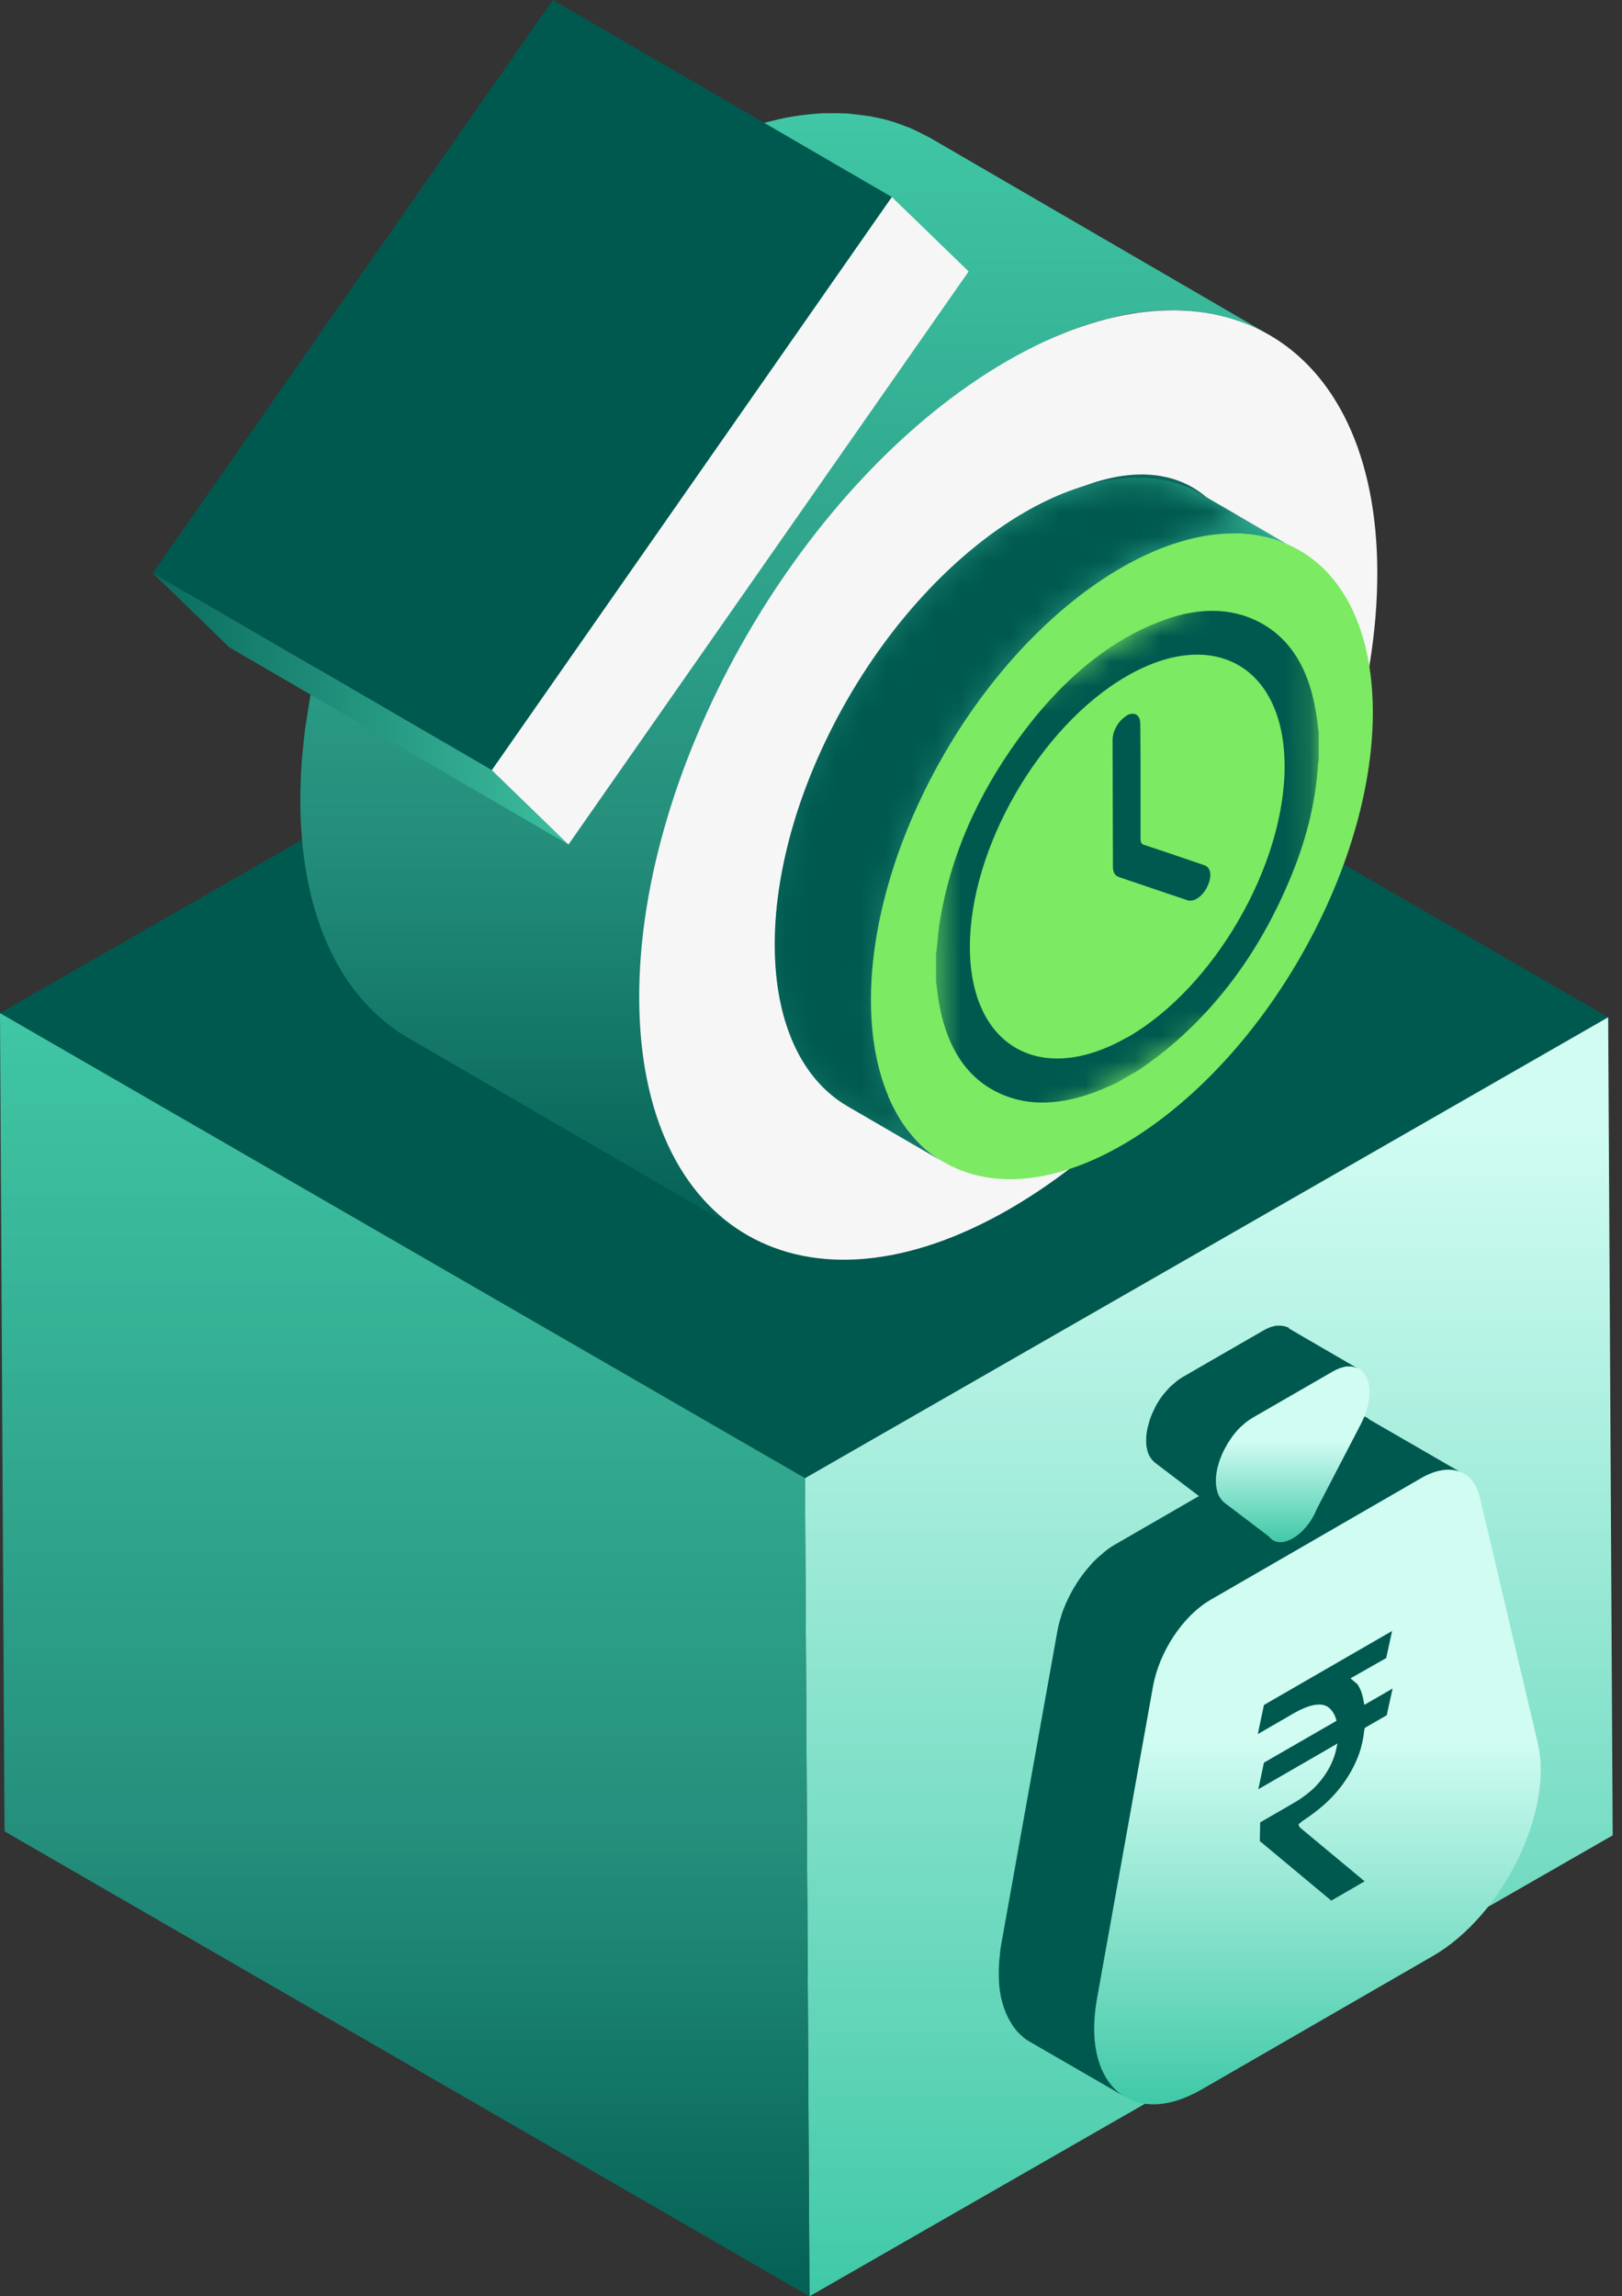 <svg width="65" height="92" viewBox="0 0 65 92" fill="none" xmlns="http://www.w3.org/2000/svg">
<rect x="0" y="0" width="65" height="92" fill="#333333" stroke="none"/>
<path d="M32.258 59.224L0 40.59L32.188 22.121L64.446 40.755L32.258 59.224Z" fill="#00594F"/>
<path d="M64.446 40.756L64.627 73.532L32.439 92L32.258 59.224L64.446 40.756Z" fill="url(#paint0_linear_2977_47357)"/>
<path d="M32.439 92L0.181 73.371L0 40.59L32.258 59.219L32.439 91.995V92Z" fill="url(#paint1_linear_2977_47357)"/>
<path d="M52.918 28.585C52.943 28.434 52.963 28.288 52.983 28.137C52.993 28.067 53.008 27.997 53.013 27.926C53.013 27.906 53.013 27.891 53.018 27.871C53.058 27.555 53.089 27.238 53.109 26.926C53.109 26.861 53.119 26.791 53.119 26.725C53.139 26.404 53.149 26.082 53.149 25.765C53.144 23.805 52.752 22.172 52.058 20.916C51.521 19.936 50.797 19.187 49.928 18.68L29.082 6.568C31.062 7.719 32.293 10.167 32.303 13.649C32.303 13.966 32.293 14.287 32.273 14.609C32.273 14.674 32.268 14.745 32.263 14.81C32.243 15.122 32.213 15.438 32.173 15.755C32.163 15.84 32.148 15.931 32.138 16.021C32.117 16.167 32.097 16.318 32.072 16.468C32.057 16.569 32.037 16.669 32.017 16.77C31.992 16.916 31.962 17.056 31.932 17.202C31.916 17.282 31.896 17.363 31.881 17.443C31.801 17.81 31.71 18.177 31.61 18.544C31.595 18.604 31.575 18.665 31.56 18.73C31.469 19.047 31.374 19.363 31.268 19.68C31.258 19.705 31.253 19.73 31.243 19.755C31.143 20.062 31.027 20.368 30.911 20.675C30.881 20.75 30.851 20.831 30.821 20.906C30.72 21.162 30.615 21.418 30.509 21.675C30.489 21.715 30.474 21.76 30.454 21.8C30.328 22.087 30.203 22.368 30.067 22.65C30.032 22.725 29.997 22.795 29.962 22.866C29.851 23.087 29.741 23.308 29.625 23.529C29.59 23.599 29.555 23.665 29.519 23.735C29.374 24.012 29.218 24.283 29.062 24.554C29.032 24.605 29.002 24.655 28.972 24.705C28.831 24.941 28.69 25.177 28.544 25.409C28.499 25.479 28.459 25.544 28.414 25.615C28.233 25.896 28.047 26.172 27.856 26.449C27.826 26.489 27.796 26.529 27.77 26.57C27.57 26.851 27.369 27.127 27.157 27.399C27.127 27.434 27.102 27.474 27.072 27.509C26.811 27.846 26.539 28.178 26.263 28.494C26.223 28.54 26.188 28.585 26.152 28.625C25.986 28.816 25.816 29.002 25.645 29.183C25.63 29.198 25.615 29.213 25.605 29.228C25.419 29.424 25.233 29.615 25.042 29.806C25.002 29.846 24.961 29.881 24.921 29.921C24.675 30.163 24.424 30.399 24.167 30.62C24.142 30.64 24.117 30.665 24.097 30.685C23.831 30.916 23.564 31.138 23.293 31.354C23.243 31.394 23.187 31.434 23.137 31.474C22.871 31.68 22.599 31.876 22.323 32.062C22.273 32.097 22.223 32.128 22.177 32.158C21.891 32.349 21.599 32.535 21.308 32.706C21.072 32.841 20.84 32.967 20.609 33.082C20.544 33.118 20.479 33.148 20.408 33.178C20.232 33.263 20.056 33.344 19.881 33.419C19.82 33.444 19.755 33.474 19.695 33.499C19.529 33.565 19.368 33.63 19.202 33.685C19.162 33.701 19.122 33.716 19.087 33.731C18.886 33.801 18.685 33.861 18.489 33.917C18.373 33.947 18.257 33.977 18.147 34.002C18.092 34.017 18.036 34.032 17.986 34.042C17.82 34.078 17.649 34.108 17.488 34.133C17.237 34.173 16.991 34.193 16.75 34.208C16.7 34.208 16.654 34.213 16.604 34.218C16.388 34.228 16.172 34.223 15.966 34.213C15.931 34.213 15.89 34.208 15.855 34.203C15.684 34.188 15.519 34.173 15.358 34.143C15.307 34.133 15.257 34.128 15.207 34.118C15.021 34.083 14.835 34.042 14.654 33.992C14.644 33.992 14.639 33.987 14.629 33.982C14.458 33.932 14.292 33.871 14.132 33.806C14.086 33.786 14.036 33.766 13.991 33.746C13.85 33.685 13.714 33.62 13.584 33.545C13.539 33.52 13.493 33.499 13.453 33.474L34.309 45.596C34.309 45.596 34.349 45.621 34.369 45.631C34.394 45.646 34.419 45.656 34.439 45.666C34.57 45.736 34.706 45.802 34.846 45.867C34.871 45.877 34.897 45.892 34.922 45.902C34.942 45.912 34.967 45.917 34.987 45.927C35.148 45.993 35.314 46.053 35.484 46.103C35.495 46.103 35.5 46.108 35.51 46.113C35.691 46.164 35.871 46.204 36.062 46.239C36.083 46.239 36.103 46.249 36.128 46.254C36.158 46.254 36.188 46.259 36.218 46.264C36.384 46.289 36.55 46.309 36.716 46.324C36.741 46.324 36.771 46.334 36.796 46.334C36.806 46.334 36.816 46.334 36.826 46.334C37.037 46.344 37.248 46.349 37.465 46.34C37.485 46.34 37.505 46.34 37.525 46.34C37.55 46.34 37.58 46.334 37.61 46.329C37.852 46.314 38.098 46.294 38.349 46.254C38.515 46.229 38.681 46.199 38.846 46.164C38.902 46.154 38.957 46.138 39.007 46.123C39.113 46.098 39.213 46.078 39.319 46.048C39.329 46.048 39.339 46.043 39.349 46.038C39.545 45.983 39.746 45.922 39.947 45.852C39.987 45.837 40.028 45.822 40.063 45.807C40.224 45.746 40.389 45.686 40.555 45.621C40.575 45.611 40.595 45.606 40.62 45.596C40.661 45.581 40.701 45.556 40.741 45.54C40.917 45.465 41.093 45.385 41.269 45.299C41.334 45.269 41.399 45.234 41.47 45.204C41.701 45.088 41.937 44.962 42.168 44.827C42.46 44.656 42.751 44.475 43.038 44.279C43.088 44.244 43.138 44.214 43.184 44.184C43.46 43.998 43.726 43.802 43.998 43.596C44.048 43.555 44.103 43.515 44.153 43.475C44.425 43.259 44.696 43.043 44.957 42.807C44.983 42.786 45.003 42.761 45.028 42.741C45.284 42.515 45.535 42.279 45.782 42.038C45.807 42.013 45.832 41.992 45.857 41.967C45.872 41.952 45.887 41.937 45.902 41.922C46.093 41.731 46.279 41.54 46.465 41.344C46.48 41.329 46.49 41.314 46.505 41.304C46.676 41.118 46.847 40.932 47.013 40.741C47.028 40.721 47.048 40.706 47.063 40.686C47.083 40.661 47.103 40.636 47.123 40.611C47.4 40.289 47.671 39.962 47.932 39.62C47.943 39.61 47.947 39.6 47.958 39.59C47.978 39.565 47.998 39.535 48.018 39.51C48.229 39.239 48.43 38.957 48.631 38.676C48.651 38.651 48.671 38.62 48.691 38.595C48.701 38.585 48.706 38.57 48.716 38.555C48.907 38.279 49.093 38.002 49.274 37.721C49.294 37.696 49.309 37.666 49.33 37.641C49.355 37.6 49.38 37.56 49.405 37.52C49.551 37.289 49.696 37.053 49.837 36.816C49.857 36.781 49.882 36.746 49.902 36.711C49.913 36.696 49.917 36.686 49.928 36.671C50.083 36.399 50.239 36.123 50.385 35.851C50.395 35.826 50.41 35.806 50.425 35.786C50.45 35.741 50.47 35.696 50.495 35.65C50.611 35.429 50.722 35.208 50.832 34.987C50.852 34.942 50.877 34.897 50.903 34.851C50.918 34.826 50.928 34.796 50.938 34.771C51.073 34.489 51.204 34.208 51.325 33.922C51.325 33.912 51.335 33.902 51.34 33.892C51.355 33.861 51.365 33.826 51.38 33.796C51.49 33.54 51.596 33.283 51.697 33.027C51.712 32.987 51.732 32.942 51.747 32.901C51.762 32.866 51.772 32.831 51.782 32.796C51.898 32.489 52.008 32.183 52.114 31.876C52.114 31.871 52.114 31.866 52.119 31.856C52.124 31.836 52.129 31.816 52.134 31.801C52.239 31.484 52.335 31.168 52.425 30.851C52.435 30.811 52.45 30.771 52.46 30.73C52.465 30.71 52.47 30.685 52.475 30.665C52.576 30.298 52.666 29.931 52.747 29.565C52.752 29.529 52.762 29.499 52.772 29.464C52.782 29.419 52.792 29.369 52.797 29.323C52.827 29.178 52.852 29.037 52.883 28.891C52.903 28.791 52.918 28.69 52.938 28.59L52.918 28.585Z" fill="url(#paint2_linear_2977_47357)"/>
<path d="M42.269 13.503C42.349 13.467 42.435 13.432 42.515 13.397C42.736 13.307 42.958 13.226 43.174 13.146C43.224 13.126 43.279 13.106 43.329 13.085C43.596 12.995 43.862 12.91 44.128 12.839C44.284 12.799 44.435 12.759 44.586 12.724C44.656 12.709 44.731 12.688 44.802 12.668C45.028 12.618 45.249 12.578 45.47 12.543C45.475 12.543 45.48 12.543 45.49 12.543C45.696 12.513 45.897 12.487 46.093 12.467C46.159 12.462 46.224 12.457 46.289 12.452C46.435 12.442 46.576 12.432 46.717 12.427C46.777 12.427 46.842 12.427 46.902 12.427C47.048 12.427 47.194 12.427 47.34 12.432C47.39 12.432 47.44 12.432 47.49 12.437C47.546 12.437 47.601 12.447 47.656 12.452C47.882 12.467 48.103 12.498 48.325 12.533C48.395 12.543 48.46 12.553 48.531 12.568C48.782 12.613 49.028 12.668 49.269 12.739C49.279 12.739 49.289 12.749 49.305 12.749C49.531 12.814 49.752 12.895 49.968 12.985C50.033 13.01 50.094 13.04 50.159 13.065C50.345 13.146 50.526 13.236 50.702 13.332C50.762 13.362 50.822 13.392 50.877 13.427L37.289 5.532C37.264 5.517 37.233 5.502 37.208 5.487C37.178 5.472 37.143 5.457 37.113 5.442C36.937 5.346 36.756 5.256 36.57 5.175C36.535 5.16 36.505 5.14 36.47 5.125C36.44 5.115 36.409 5.105 36.384 5.095C36.168 5.01 35.947 4.929 35.721 4.859C35.711 4.859 35.701 4.854 35.696 4.849C35.696 4.849 35.696 4.849 35.691 4.849C35.45 4.778 35.203 4.723 34.952 4.678C34.922 4.673 34.897 4.663 34.867 4.658C34.826 4.653 34.786 4.648 34.746 4.643C34.53 4.608 34.304 4.582 34.078 4.562C34.042 4.562 34.007 4.552 33.972 4.547C33.952 4.547 33.932 4.547 33.912 4.547C33.861 4.547 33.811 4.547 33.761 4.542C33.615 4.537 33.469 4.532 33.324 4.537C33.264 4.537 33.198 4.537 33.138 4.537C33.088 4.537 33.042 4.537 32.992 4.537C32.902 4.537 32.806 4.552 32.711 4.557C32.645 4.557 32.58 4.567 32.515 4.572C32.314 4.593 32.113 4.613 31.912 4.648C31.907 4.648 31.897 4.648 31.892 4.648C31.67 4.683 31.449 4.723 31.223 4.773C31.153 4.789 31.077 4.809 31.007 4.829C30.871 4.859 30.731 4.894 30.59 4.929C30.575 4.929 30.56 4.939 30.55 4.944C30.288 5.015 30.022 5.1 29.751 5.191C29.701 5.211 29.645 5.231 29.595 5.251C29.379 5.326 29.158 5.412 28.937 5.502C28.906 5.512 28.881 5.522 28.851 5.537C28.796 5.557 28.746 5.588 28.69 5.613C28.459 5.713 28.223 5.819 27.987 5.934C27.896 5.98 27.811 6.02 27.72 6.065C27.409 6.221 27.097 6.387 26.781 6.567C26.781 6.567 26.781 6.567 26.776 6.567C26.54 6.703 26.308 6.849 26.072 6.995C25.997 7.045 25.921 7.095 25.841 7.145C25.68 7.251 25.524 7.351 25.369 7.462C25.278 7.522 25.193 7.583 25.102 7.648C24.956 7.753 24.811 7.854 24.665 7.965C24.575 8.03 24.489 8.095 24.399 8.166C24.253 8.276 24.107 8.392 23.966 8.502C23.881 8.568 23.801 8.633 23.715 8.703C23.554 8.834 23.394 8.97 23.238 9.105C23.177 9.161 23.112 9.211 23.052 9.266C22.831 9.457 22.615 9.653 22.398 9.854C22.353 9.899 22.303 9.945 22.258 9.99C22.117 10.126 21.971 10.261 21.831 10.397C21.811 10.417 21.791 10.437 21.77 10.457C21.514 10.708 21.263 10.97 21.017 11.231C20.996 11.251 20.981 11.271 20.966 11.291C20.735 11.538 20.509 11.789 20.283 12.045C20.263 12.07 20.238 12.095 20.218 12.121C20.192 12.151 20.167 12.186 20.137 12.216C19.765 12.648 19.403 13.085 19.052 13.538C19.042 13.553 19.026 13.563 19.016 13.578C18.986 13.613 18.961 13.653 18.931 13.694C18.65 14.055 18.378 14.427 18.112 14.804C18.087 14.839 18.057 14.874 18.031 14.915C18.021 14.93 18.006 14.95 17.996 14.965C17.74 15.332 17.489 15.704 17.247 16.081C17.222 16.116 17.197 16.151 17.177 16.191C17.142 16.246 17.112 16.302 17.077 16.357C16.881 16.664 16.69 16.975 16.504 17.292C16.474 17.342 16.443 17.392 16.413 17.442C16.403 17.463 16.393 17.483 16.383 17.498C16.172 17.86 15.971 18.227 15.77 18.598C15.755 18.628 15.735 18.659 15.72 18.689C15.69 18.749 15.659 18.809 15.624 18.875C15.469 19.166 15.323 19.463 15.177 19.759C15.147 19.825 15.112 19.885 15.082 19.95C15.061 19.99 15.046 20.026 15.031 20.066C14.85 20.443 14.68 20.82 14.514 21.197C14.509 21.206 14.504 21.222 14.499 21.232C14.479 21.272 14.463 21.317 14.448 21.357C14.303 21.699 14.162 22.046 14.026 22.387C14.006 22.443 13.981 22.498 13.956 22.553C13.936 22.599 13.926 22.649 13.906 22.694C13.75 23.106 13.599 23.513 13.463 23.925C13.463 23.93 13.458 23.94 13.453 23.945C13.443 23.971 13.438 23.991 13.433 24.016C13.293 24.443 13.162 24.87 13.041 25.297C13.026 25.348 13.006 25.403 12.996 25.453C12.981 25.503 12.971 25.549 12.956 25.599C12.921 25.729 12.885 25.855 12.855 25.986C12.81 26.157 12.77 26.327 12.73 26.493C12.7 26.619 12.669 26.744 12.644 26.875C12.624 26.966 12.599 27.056 12.584 27.152C12.569 27.217 12.559 27.282 12.544 27.348C12.504 27.538 12.468 27.73 12.433 27.915C12.408 28.051 12.383 28.187 12.363 28.328C12.333 28.523 12.303 28.72 12.272 28.916C12.257 29.011 12.242 29.107 12.227 29.202C12.222 29.242 12.217 29.282 12.212 29.323C12.202 29.413 12.192 29.503 12.182 29.589C12.162 29.78 12.142 29.971 12.122 30.162C12.111 30.257 12.107 30.358 12.096 30.453C12.081 30.644 12.071 30.84 12.061 31.031C12.061 31.117 12.051 31.197 12.051 31.282C12.041 31.554 12.036 31.825 12.036 32.097C12.046 36.172 13.308 39.193 15.403 40.916C15.554 41.042 15.705 41.157 15.866 41.268C16.021 41.379 16.187 41.479 16.353 41.58L29.942 49.474C28.781 48.801 27.811 47.791 27.092 46.484C26.987 46.298 26.891 46.102 26.796 45.906C26.61 45.509 26.444 45.082 26.298 44.64C26.152 44.198 26.032 43.72 25.936 43.228C25.881 42.956 25.836 42.675 25.796 42.384C25.69 41.635 25.635 40.836 25.63 39.996C25.63 39.725 25.635 39.454 25.645 39.182C25.645 39.097 25.655 39.012 25.655 38.926C25.665 38.735 25.675 38.544 25.69 38.353C25.695 38.258 25.705 38.157 25.715 38.062C25.73 37.871 25.75 37.685 25.771 37.494C25.781 37.403 25.791 37.313 25.801 37.222C25.816 37.087 25.836 36.951 25.856 36.821C25.886 36.624 25.911 36.428 25.947 36.227C25.967 36.092 25.992 35.956 26.017 35.82C26.052 35.63 26.087 35.438 26.127 35.248C26.157 35.092 26.193 34.936 26.228 34.78C26.258 34.654 26.283 34.524 26.313 34.398C26.354 34.227 26.399 34.056 26.439 33.886C26.469 33.76 26.504 33.634 26.54 33.509C26.57 33.403 26.6 33.298 26.63 33.197C26.75 32.77 26.881 32.343 27.022 31.921C27.032 31.89 27.042 31.86 27.052 31.835C27.188 31.423 27.338 31.011 27.494 30.599C27.535 30.498 27.57 30.398 27.61 30.297C27.746 29.951 27.886 29.604 28.032 29.257C28.052 29.207 28.077 29.152 28.097 29.101C28.263 28.72 28.439 28.343 28.615 27.966C28.66 27.865 28.71 27.77 28.761 27.669C28.906 27.373 29.057 27.076 29.213 26.78C29.258 26.689 29.308 26.599 29.354 26.508C29.55 26.137 29.756 25.77 29.967 25.408C30.007 25.342 30.047 25.272 30.087 25.207C30.273 24.89 30.464 24.579 30.66 24.267C30.716 24.177 30.776 24.086 30.831 23.996C31.072 23.619 31.324 23.242 31.58 22.875C31.62 22.82 31.655 22.769 31.695 22.714C31.962 22.337 32.238 21.965 32.515 21.604C32.555 21.553 32.59 21.503 32.63 21.453C32.982 21 33.344 20.563 33.711 20.136C33.761 20.076 33.811 20.015 33.867 19.955C34.093 19.699 34.319 19.448 34.55 19.196C34.565 19.181 34.58 19.161 34.6 19.146C34.846 18.88 35.098 18.623 35.354 18.372C35.52 18.206 35.691 18.046 35.857 17.885C35.897 17.845 35.937 17.804 35.977 17.769C36.193 17.568 36.409 17.372 36.63 17.176C36.691 17.126 36.751 17.076 36.811 17.025C36.972 16.885 37.138 16.749 37.299 16.613C37.379 16.548 37.46 16.483 37.545 16.417C37.691 16.302 37.837 16.186 37.982 16.076C38.068 16.01 38.158 15.945 38.244 15.88C38.389 15.769 38.535 15.664 38.681 15.563C38.766 15.503 38.852 15.442 38.942 15.382C39.103 15.271 39.264 15.166 39.425 15.06C39.5 15.01 39.57 14.965 39.646 14.915C39.882 14.764 40.118 14.623 40.359 14.482C40.676 14.302 40.987 14.136 41.299 13.98C41.39 13.935 41.48 13.895 41.565 13.849C41.802 13.734 42.038 13.628 42.269 13.528V13.503Z" fill="url(#paint3_linear_2977_47357)"/>
<path d="M49.747 30.459C47.867 36.595 43.535 41.756 38.771 44.108C33.248 46.831 29.64 43.389 30.726 36.399C31.374 32.233 33.54 27.755 36.349 24.242C36.635 23.886 36.922 23.544 37.218 23.207L49.742 30.459H49.747Z" fill="url(#paint4_linear_2977_47357)"/>
<path d="M40.359 14.463C48.531 9.744 55.169 13.528 55.194 22.915C55.219 32.298 48.626 43.725 40.455 48.439C32.283 53.158 25.64 49.374 25.615 39.992C25.59 30.604 32.183 19.181 40.359 14.463ZM38.937 43.057C44.003 40.559 48.918 33.343 49.913 26.941C50.908 20.528 47.606 17.367 42.54 19.865C37.475 22.363 32.555 29.579 31.56 35.991C30.565 42.399 33.872 45.555 38.937 43.057Z" fill="#F6F6F6"/>
<path d="M19.71 30.856L6.121 22.961L22.152 0L35.741 7.895L19.71 30.856Z" fill="#00594F"/>
<path d="M22.78 33.836L9.197 25.941L6.121 22.961L19.71 30.856L22.78 33.836Z" fill="url(#paint5_linear_2977_47357)"/>
<path d="M35.741 7.895L38.817 10.875L22.78 33.836L19.71 30.856L35.741 7.895Z" fill="#F6F6F6"/>
<path d="M54.842 56.827C54.842 56.827 54.832 56.827 54.827 56.822C54.787 56.801 54.747 56.781 54.707 56.761C54.697 56.761 54.691 56.756 54.681 56.751C54.666 56.746 54.656 56.741 54.641 56.736C54.621 56.731 54.601 56.721 54.581 56.716C54.556 56.711 54.531 56.706 54.506 56.701C54.49 56.701 54.48 56.696 54.465 56.691C54.46 56.691 54.45 56.691 54.445 56.691C54.4 56.681 54.35 56.676 54.3 56.676H54.289C54.274 56.676 54.264 56.676 54.249 56.676C54.214 56.676 54.179 56.676 54.144 56.676C54.129 56.676 54.114 56.676 54.103 56.676C54.078 56.676 54.053 56.676 54.033 56.681C54.013 56.681 53.993 56.681 53.968 56.686C53.948 56.686 53.928 56.696 53.907 56.701C53.872 56.706 53.842 56.716 53.807 56.721C53.792 56.721 53.772 56.726 53.757 56.731C53.737 56.731 53.722 56.746 53.702 56.751C53.646 56.766 53.591 56.786 53.536 56.806C53.516 56.812 53.495 56.816 53.475 56.827C53.465 56.827 53.45 56.842 53.44 56.847C53.34 56.892 53.239 56.937 53.139 56.997L44.691 61.877C44.55 61.958 44.414 62.048 44.284 62.154C44.239 62.189 44.199 62.229 44.158 62.264C44.068 62.339 43.982 62.41 43.897 62.495C43.806 62.581 43.721 62.676 43.641 62.772C43.615 62.802 43.595 62.832 43.57 62.857C43.55 62.877 43.535 62.902 43.515 62.922C43.495 62.953 43.47 62.978 43.45 63.003C43.394 63.073 43.344 63.144 43.289 63.219C43.269 63.249 43.249 63.274 43.234 63.304C43.224 63.319 43.214 63.334 43.203 63.349C43.188 63.375 43.168 63.4 43.153 63.425C43.113 63.49 43.068 63.561 43.028 63.626C42.997 63.681 42.967 63.731 42.937 63.787C42.937 63.792 42.927 63.802 42.927 63.807C42.927 63.812 42.922 63.822 42.917 63.827C42.882 63.892 42.847 63.963 42.811 64.033C42.776 64.103 42.746 64.169 42.716 64.239C42.711 64.254 42.706 64.269 42.696 64.284C42.691 64.299 42.686 64.309 42.681 64.325C42.661 64.37 42.646 64.41 42.626 64.455C42.595 64.531 42.57 64.606 42.545 64.681C42.535 64.716 42.525 64.752 42.515 64.787C42.51 64.807 42.505 64.827 42.495 64.847C42.485 64.877 42.475 64.902 42.47 64.933C42.445 65.028 42.419 65.124 42.399 65.219C42.389 65.259 42.384 65.304 42.374 65.345L40.128 77.873C40.103 77.999 40.088 78.124 40.073 78.245C40.073 78.245 40.073 78.255 40.073 78.26C40.073 78.27 40.073 78.275 40.073 78.285C40.047 78.486 40.032 78.687 40.027 78.873C40.027 78.883 40.027 78.893 40.027 78.898C40.022 79.084 40.027 79.265 40.037 79.436C40.037 79.456 40.037 79.476 40.037 79.491C40.053 79.657 40.073 79.813 40.103 79.963C40.103 79.984 40.113 80.009 40.118 80.029C40.148 80.175 40.188 80.315 40.233 80.446C40.238 80.466 40.248 80.491 40.258 80.511C40.304 80.642 40.359 80.763 40.419 80.878C40.429 80.898 40.439 80.913 40.45 80.933C40.515 81.049 40.58 81.155 40.656 81.255C40.666 81.27 40.676 81.28 40.686 81.295C40.766 81.396 40.852 81.486 40.942 81.567C40.952 81.572 40.957 81.582 40.967 81.587C41.063 81.672 41.168 81.748 41.279 81.808L45.113 84.024C45.002 83.959 44.902 83.883 44.801 83.803C44.791 83.798 44.786 83.788 44.776 83.783C44.686 83.702 44.6 83.612 44.52 83.511C44.51 83.496 44.5 83.486 44.49 83.471C44.414 83.371 44.344 83.265 44.284 83.15C44.274 83.129 44.264 83.115 44.254 83.094C44.193 82.979 44.138 82.858 44.093 82.728C44.083 82.707 44.078 82.682 44.073 82.662C44.028 82.531 43.987 82.391 43.957 82.245C43.957 82.225 43.947 82.2 43.942 82.18C43.912 82.029 43.892 81.868 43.877 81.707C43.877 81.687 43.877 81.667 43.877 81.652C43.867 81.481 43.862 81.3 43.867 81.114C43.867 81.104 43.867 81.094 43.867 81.089C43.872 80.898 43.887 80.702 43.912 80.501C43.912 80.491 43.912 80.476 43.912 80.466C43.927 80.346 43.947 80.22 43.967 80.094L46.214 67.566C46.244 67.4 46.284 67.234 46.334 67.073C46.339 67.053 46.344 67.033 46.354 67.013C46.405 66.857 46.46 66.701 46.52 66.551C46.525 66.536 46.53 66.526 46.535 66.51C46.606 66.35 46.681 66.189 46.761 66.033C46.761 66.028 46.772 66.018 46.772 66.013C46.852 65.862 46.942 65.716 47.033 65.576C47.043 65.561 47.053 65.546 47.063 65.531C47.153 65.4 47.249 65.269 47.344 65.149C47.364 65.129 47.38 65.103 47.4 65.083C47.505 64.958 47.616 64.832 47.731 64.722C47.817 64.636 47.902 64.566 47.993 64.49C48.033 64.455 48.078 64.415 48.118 64.38C48.249 64.274 48.39 64.184 48.525 64.103L56.973 59.224C57.074 59.163 57.174 59.118 57.275 59.073C57.305 59.058 57.335 59.048 57.37 59.038C57.425 59.018 57.481 58.998 57.536 58.982C57.571 58.972 57.606 58.962 57.641 58.952C57.677 58.942 57.707 58.937 57.742 58.932C57.782 58.922 57.827 58.917 57.868 58.912C57.893 58.912 57.918 58.907 57.938 58.907C57.988 58.907 58.038 58.907 58.089 58.907C58.104 58.907 58.114 58.907 58.129 58.907C58.189 58.907 58.249 58.917 58.305 58.927C58.32 58.927 58.33 58.932 58.345 58.937C58.39 58.947 58.435 58.962 58.481 58.977C58.496 58.977 58.506 58.987 58.521 58.992C58.576 59.013 58.626 59.038 58.677 59.068L54.842 56.852V56.827Z" fill="#00594F"/>
<path d="M61.622 69.822C62.27 72.571 60.22 76.747 57.431 78.36L48.149 83.717C45.385 85.315 43.334 83.531 43.962 80.079L46.209 67.55C46.465 66.158 47.415 64.726 48.526 64.088L56.973 59.208C58.084 58.57 59.054 58.892 59.305 59.987L61.622 69.822Z" fill="url(#paint6_linear_2977_47357)"/>
<path d="M54.244 67.349L54.119 67.243L55.551 66.429L55.787 65.344L50.651 68.309L50.405 69.475L51.832 68.65C52.435 68.304 52.897 68.203 53.184 68.369C53.33 68.46 53.445 68.605 53.52 68.811L53.561 68.942L50.651 70.62L50.425 71.686L53.601 69.852L53.561 70.007C53.531 70.188 53.475 70.364 53.41 70.525C53.274 70.867 53.068 71.183 52.802 71.485C52.546 71.766 52.219 72.017 51.847 72.234L50.5 73.013L50.485 73.761L53.35 76.148L54.686 75.374L52.083 73.209L52.033 73.093L52.189 72.962C52.802 72.565 53.299 72.133 53.671 71.666C54.033 71.213 54.3 70.731 54.47 70.249C54.566 69.972 54.631 69.681 54.671 69.329L54.691 69.228L55.571 68.721L55.807 67.65L54.676 68.304L54.656 68.213C54.606 67.892 54.521 67.655 54.405 67.49C54.385 67.454 54.345 67.434 54.315 67.409L54.249 67.349" fill="#00594F"/>
<path d="M53.415 54.932C54.661 54.214 55.34 55.505 54.531 57.063L52.772 60.45C52.556 60.993 52.184 61.415 51.812 61.631C51.44 61.847 51.068 61.852 50.852 61.561L49.078 60.214C48.264 59.596 48.932 57.526 50.179 56.802L53.41 54.938L53.415 54.932Z" fill="url(#paint7_linear_2977_47357)"/>
<path d="M51.656 53.199C51.656 53.199 51.656 53.199 51.651 53.199C51.626 53.184 51.601 53.174 51.576 53.163C51.576 53.163 51.566 53.163 51.561 53.163C51.55 53.163 51.545 53.158 51.535 53.154C51.52 53.154 51.51 53.143 51.495 53.138C51.485 53.138 51.47 53.133 51.455 53.128C51.445 53.128 51.44 53.128 51.43 53.123C51.425 53.123 51.42 53.123 51.415 53.123C51.385 53.123 51.36 53.113 51.329 53.113C51.324 53.113 51.319 53.113 51.314 53.113C51.289 53.113 51.264 53.113 51.239 53.113C51.234 53.113 51.224 53.113 51.214 53.113C51.199 53.113 51.189 53.113 51.174 53.113C51.159 53.113 51.148 53.113 51.133 53.113C51.123 53.113 51.108 53.118 51.098 53.123C51.078 53.123 51.058 53.133 51.038 53.138C51.028 53.138 51.018 53.138 51.008 53.143C50.998 53.148 50.988 53.154 50.973 53.154C50.937 53.163 50.902 53.174 50.867 53.189C50.857 53.189 50.842 53.194 50.832 53.204C50.827 53.204 50.817 53.214 50.812 53.214C50.752 53.239 50.686 53.269 50.621 53.309L47.389 55.174C47.304 55.224 47.224 55.279 47.148 55.34C47.123 55.36 47.098 55.38 47.073 55.405C47.023 55.445 46.972 55.49 46.922 55.535C46.912 55.546 46.907 55.551 46.897 55.556C46.862 55.591 46.827 55.631 46.791 55.671C46.776 55.686 46.761 55.701 46.751 55.716C46.751 55.716 46.746 55.721 46.741 55.727C46.701 55.772 46.666 55.817 46.626 55.862C46.616 55.877 46.6 55.892 46.59 55.907C46.58 55.917 46.57 55.932 46.565 55.943C46.555 55.958 46.54 55.973 46.53 55.988C46.5 56.028 46.475 56.073 46.445 56.114C46.44 56.123 46.43 56.134 46.425 56.149C46.42 56.159 46.415 56.169 46.404 56.179C46.395 56.199 46.379 56.219 46.369 56.239C46.344 56.279 46.324 56.319 46.299 56.365C46.294 56.375 46.289 56.39 46.284 56.4C46.279 56.41 46.274 56.42 46.269 56.43C46.259 56.45 46.249 56.47 46.239 56.49C46.219 56.536 46.199 56.576 46.178 56.621C46.178 56.631 46.168 56.641 46.163 56.656C46.163 56.666 46.153 56.676 46.148 56.691C46.138 56.712 46.128 56.737 46.123 56.757C46.103 56.802 46.088 56.852 46.073 56.897C46.073 56.902 46.073 56.907 46.068 56.917C46.068 56.928 46.063 56.938 46.058 56.953C46.048 56.988 46.038 57.023 46.028 57.058C46.018 57.088 46.013 57.118 46.002 57.154C46.002 57.169 45.992 57.189 45.987 57.204C45.987 57.214 45.987 57.224 45.982 57.234C45.972 57.289 45.962 57.35 45.952 57.405C45.952 57.415 45.952 57.43 45.947 57.445C45.937 57.516 45.932 57.586 45.932 57.656C45.932 57.676 45.932 57.697 45.932 57.717C45.932 57.767 45.932 57.822 45.937 57.867C45.937 57.887 45.937 57.907 45.942 57.928C45.952 57.988 45.962 58.048 45.977 58.103V58.114C45.992 58.174 46.018 58.229 46.038 58.284C46.043 58.3 46.053 58.315 46.063 58.33C46.083 58.37 46.108 58.405 46.133 58.44C46.143 58.455 46.153 58.465 46.163 58.48C46.199 58.526 46.239 58.566 46.284 58.601L48.058 59.948C48.108 60.013 48.163 60.063 48.229 60.104L51.023 61.727C50.958 61.692 50.902 61.641 50.852 61.576L49.078 60.229C49.033 60.194 48.993 60.154 48.957 60.109C48.947 60.094 48.937 60.084 48.927 60.068C48.902 60.033 48.877 59.998 48.857 59.958C48.847 59.943 48.842 59.928 48.832 59.913C48.807 59.857 48.787 59.802 48.772 59.742V59.732C48.756 59.676 48.746 59.616 48.736 59.556C48.736 59.536 48.736 59.516 48.731 59.496C48.731 59.445 48.726 59.395 48.726 59.345C48.726 59.325 48.726 59.305 48.726 59.285C48.726 59.214 48.731 59.144 48.741 59.068C48.741 59.058 48.741 59.043 48.746 59.033C48.756 58.968 48.767 58.903 48.782 58.832C48.782 58.817 48.792 58.797 48.797 58.782C48.812 58.717 48.832 58.651 48.852 58.586C48.852 58.576 48.857 58.566 48.862 58.551C48.887 58.475 48.917 58.4 48.947 58.325C48.947 58.315 48.957 58.304 48.962 58.289C48.993 58.214 49.028 58.139 49.068 58.068C49.068 58.058 49.078 58.048 49.083 58.038C49.123 57.963 49.163 57.892 49.204 57.822C49.209 57.812 49.214 57.802 49.224 57.792C49.269 57.722 49.314 57.656 49.359 57.586C49.37 57.576 49.38 57.561 49.385 57.551C49.435 57.485 49.485 57.42 49.54 57.355C49.556 57.34 49.566 57.325 49.581 57.309C49.626 57.264 49.666 57.219 49.711 57.174C49.761 57.129 49.812 57.083 49.862 57.043C49.887 57.023 49.912 56.998 49.937 56.978C50.018 56.917 50.098 56.862 50.179 56.812L53.41 54.948C53.475 54.912 53.541 54.877 53.601 54.852C53.621 54.842 53.641 54.837 53.661 54.827C53.696 54.812 53.732 54.802 53.767 54.792C53.787 54.787 53.812 54.777 53.832 54.772C53.852 54.772 53.872 54.762 53.892 54.757C53.917 54.757 53.943 54.746 53.973 54.746C53.988 54.746 53.998 54.746 54.013 54.746C54.048 54.746 54.078 54.746 54.108 54.746C54.114 54.746 54.118 54.746 54.123 54.746C54.159 54.746 54.194 54.752 54.229 54.762C54.239 54.762 54.244 54.762 54.254 54.767C54.279 54.772 54.304 54.782 54.33 54.792C54.34 54.792 54.345 54.797 54.355 54.802C54.385 54.817 54.42 54.827 54.445 54.847L51.651 53.224L51.656 53.199Z" fill="#00594F"/>
<mask id="mask0_2977_47357" style="mask-type:luminance" maskUnits="userSpaceOnUse" x="47" y="19" width="6" height="4">
<path d="M48.239 19.824L52.088 22.061C51.933 21.97 51.767 21.885 51.601 21.814L47.752 19.578C47.922 19.654 48.083 19.734 48.239 19.824Z" fill="white"/>
</mask>
<g mask="url(#mask0_2977_47357)">
<path d="M51.601 21.811L47.752 19.574C47.902 19.64 48.048 19.715 48.189 19.79L52.038 22.027C51.897 21.946 51.752 21.876 51.601 21.811Z" fill="#888888"/>
<path d="M52.038 22.031L48.189 19.795C48.189 19.795 48.224 19.815 48.244 19.825L52.094 22.061C52.094 22.061 52.059 22.041 52.038 22.031Z" fill="#848484"/>
</g>
<path d="M37.821 46.565L33.972 44.328C30.263 42.172 30.032 35.383 33.555 28.755C35.535 25.031 38.299 22.121 41.073 20.518C43.445 19.146 45.827 18.734 47.746 19.578L51.596 21.814C49.676 20.97 47.294 21.387 44.922 22.754C42.143 24.357 39.384 27.267 37.404 30.991C33.881 37.619 34.112 44.409 37.821 46.565Z" fill="url(#paint8_linear_2977_47357)"/>
<mask id="mask1_2977_47357" style="mask-type:luminance" maskUnits="userSpaceOnUse" x="31" y="19" width="21" height="28">
<path d="M37.821 46.563L33.972 44.326C30.263 42.17 30.032 35.381 33.555 28.753C35.535 25.029 38.299 22.119 41.073 20.516C43.445 19.144 45.827 18.732 47.746 19.576L51.596 21.812C49.676 20.968 47.294 21.385 44.922 22.752C42.143 24.355 39.384 27.265 37.404 30.989C33.881 37.617 34.112 44.407 37.821 46.563Z" fill="white"/>
</mask>
<g mask="url(#mask1_2977_47357)">
<path d="M47.752 19.572C47.721 19.562 47.696 19.547 47.666 19.537C47.49 19.461 47.314 19.401 47.133 19.346C46.948 19.291 46.762 19.25 46.571 19.215C46.375 19.18 46.174 19.155 45.968 19.145C45.752 19.13 45.53 19.13 45.309 19.14C45.063 19.15 44.817 19.175 44.566 19.215C44.274 19.26 43.977 19.321 43.676 19.406C43.289 19.512 42.897 19.647 42.505 19.808C42.033 20.004 41.555 20.24 41.078 20.517C39.927 21.18 38.781 22.07 37.691 23.145C37.319 23.512 36.952 23.904 36.595 24.316C36.324 24.628 36.053 24.954 35.791 25.291C35.565 25.582 35.344 25.884 35.128 26.191C34.932 26.472 34.736 26.758 34.55 27.055C34.374 27.331 34.198 27.618 34.032 27.904C33.871 28.18 33.716 28.462 33.56 28.748C33.56 28.748 33.56 28.748 33.56 28.753C33.409 29.04 33.263 29.326 33.128 29.608C32.987 29.899 32.851 30.191 32.726 30.482C32.595 30.784 32.474 31.085 32.359 31.382C32.238 31.698 32.123 32.015 32.017 32.327C31.901 32.668 31.801 33.01 31.706 33.352C31.6 33.739 31.505 34.126 31.424 34.508C31.324 34.985 31.243 35.457 31.183 35.92C30.685 39.764 31.64 42.965 33.982 44.322L37.831 46.559C35.495 45.202 34.535 41.995 35.032 38.156C35.093 37.694 35.173 37.226 35.273 36.744C35.354 36.362 35.449 35.98 35.555 35.588C35.65 35.251 35.751 34.91 35.867 34.563C35.972 34.246 36.083 33.935 36.208 33.618C36.324 33.316 36.444 33.02 36.575 32.718C36.701 32.427 36.836 32.136 36.977 31.844C37.113 31.558 37.259 31.271 37.409 30.99C37.409 30.99 37.409 30.99 37.409 30.985C37.56 30.698 37.721 30.417 37.882 30.14C38.053 29.854 38.223 29.567 38.399 29.291C38.585 28.995 38.781 28.708 38.977 28.427C39.193 28.12 39.414 27.819 39.641 27.527C39.902 27.191 40.168 26.864 40.445 26.552C40.801 26.14 41.168 25.748 41.54 25.381C42.631 24.306 43.776 23.416 44.927 22.753C45.405 22.477 45.882 22.241 46.355 22.044C46.746 21.884 47.139 21.748 47.526 21.642C47.827 21.562 48.118 21.497 48.415 21.451C48.666 21.411 48.913 21.386 49.159 21.376C49.38 21.366 49.601 21.366 49.817 21.381C50.023 21.396 50.224 21.416 50.42 21.451C50.611 21.487 50.797 21.527 50.983 21.582C51.164 21.637 51.345 21.698 51.516 21.773C51.546 21.783 51.571 21.798 51.601 21.808L47.752 19.572Z" fill="#00594F"/>
</g>
<path d="M51.601 21.811C55.772 23.64 56.179 30.726 52.505 37.63C50.525 41.354 47.761 44.264 44.987 45.867C42.615 47.239 40.233 47.651 38.314 46.807C34.148 44.978 33.74 37.892 37.409 30.987C39.389 27.263 42.153 24.353 44.927 22.75C47.299 21.378 49.681 20.966 51.601 21.811Z" fill="#7CEA62"/>
<mask id="mask2_2977_47357" style="mask-type:luminance" maskUnits="userSpaceOnUse" x="37" y="21" width="16" height="27">
<path d="M37.53 47.531L37.48 29.947L52.812 21.092L52.857 38.681L37.53 47.531Z" fill="white"/>
</mask>
<g mask="url(#mask2_2977_47357)">
<path d="M45.184 41.552C41.716 43.547 38.882 41.939 38.867 37.964C38.852 33.984 41.681 29.094 45.153 27.089C48.626 25.084 51.47 26.702 51.48 30.682C51.49 34.667 48.656 39.562 45.189 41.557M45.088 25.566C43.56 26.451 42.123 27.792 40.812 29.602C39.148 31.888 38.103 34.31 37.676 36.833C37.605 37.235 37.58 37.622 37.54 38.014C37.53 38.08 37.52 38.14 37.51 38.2V39.301C37.55 39.602 37.58 39.919 37.635 40.215C37.987 42.155 38.897 43.391 40.359 43.929C41.47 44.336 42.746 44.231 44.163 43.643C44.349 43.562 44.54 43.477 44.726 43.396L45.681 42.844C45.962 42.638 46.244 42.441 46.525 42.225C48.812 40.411 50.561 38.004 51.772 35.029C52.395 33.501 52.732 32.024 52.822 30.602C52.822 30.551 52.842 30.501 52.847 30.456V29.355C52.807 29.054 52.777 28.747 52.722 28.456C52.405 26.611 51.566 25.405 50.229 24.812C49.133 24.33 47.857 24.355 46.415 24.928C45.968 25.104 45.525 25.315 45.093 25.566" fill="#00594F"/>
<path d="M45.148 28.672C45.148 28.672 45.103 28.702 45.083 28.718C44.786 28.928 44.585 29.305 44.585 29.657L44.6 34.733C44.6 34.959 44.686 35.085 44.842 35.14C45.239 35.276 45.631 35.406 46.028 35.542C46.54 35.713 47.058 35.894 47.576 36.065C47.696 36.105 47.832 36.08 47.962 36.004C48.128 35.909 48.289 35.728 48.395 35.492C48.576 35.105 48.525 34.753 48.269 34.668C47.46 34.386 46.651 34.115 45.842 33.848C45.741 33.813 45.706 33.738 45.706 33.597C45.706 32.838 45.706 32.084 45.706 31.326C45.706 30.567 45.706 29.828 45.696 29.084C45.696 29.004 45.696 28.919 45.681 28.848C45.621 28.597 45.395 28.526 45.148 28.667" fill="#00594F"/>
</g>
<defs>
<linearGradient id="paint0_linear_2977_47357" x1="48.44" y1="92" x2="48.44" y2="40.756" gradientUnits="userSpaceOnUse">
<stop stop-color="#40C9A7"/>
<stop offset="0.91" stop-color="#D0FCF2"/>
</linearGradient>
<linearGradient id="paint1_linear_2977_47357" x1="16.217" y1="92" x2="16.217" y2="40.59" gradientUnits="userSpaceOnUse">
<stop stop-color="#036054"/>
<stop offset="0.35" stop-color="#248E7B"/>
<stop offset="1" stop-color="#40C7A5"/>
</linearGradient>
<linearGradient id="paint2_linear_2977_47357" x1="13.428" y1="26.454" x2="53.159" y2="26.454" gradientUnits="userSpaceOnUse">
<stop stop-color="#0A5047"/>
<stop offset="1" stop-color="#0A6B5E"/>
</linearGradient>
<linearGradient id="paint3_linear_2977_47357" x1="31.454" y1="49.474" x2="31.454" y2="4.537" gradientUnits="userSpaceOnUse">
<stop stop-color="#036054"/>
<stop offset="0.35" stop-color="#248E7B"/>
<stop offset="1" stop-color="#40C7A5"/>
</linearGradient>
<linearGradient id="paint4_linear_2977_47357" x1="30.726" y1="28.79" x2="46.48" y2="41.655" gradientUnits="userSpaceOnUse">
<stop stop-color="#3DBE9F"/>
<stop offset="1" stop-color="#0A6B5E"/>
</linearGradient>
<linearGradient id="paint5_linear_2977_47357" x1="6.121" y1="28.398" x2="22.78" y2="28.398" gradientUnits="userSpaceOnUse">
<stop stop-color="#0A6B5E"/>
<stop offset="1" stop-color="#3DBE9F"/>
</linearGradient>
<linearGradient id="paint6_linear_2977_47357" x1="52.797" y1="84.305" x2="52.797" y2="58.882" gradientUnits="userSpaceOnUse">
<stop stop-color="#40C9A7"/>
<stop offset="0.57" stop-color="#D0FCF2"/>
</linearGradient>
<linearGradient id="paint7_linear_2977_47357" x1="51.802" y1="61.782" x2="51.802" y2="54.727" gradientUnits="userSpaceOnUse">
<stop stop-color="#40C9A7"/>
<stop offset="0.57" stop-color="#D0FCF2"/>
</linearGradient>
<linearGradient id="paint8_linear_2977_47357" x1="31.047" y1="32.85" x2="51.601" y2="32.85" gradientUnits="userSpaceOnUse">
<stop stop-color="#0C6A5D"/>
<stop offset="1" stop-color="#3CC1A0"/>
</linearGradient>
</defs>
</svg>
